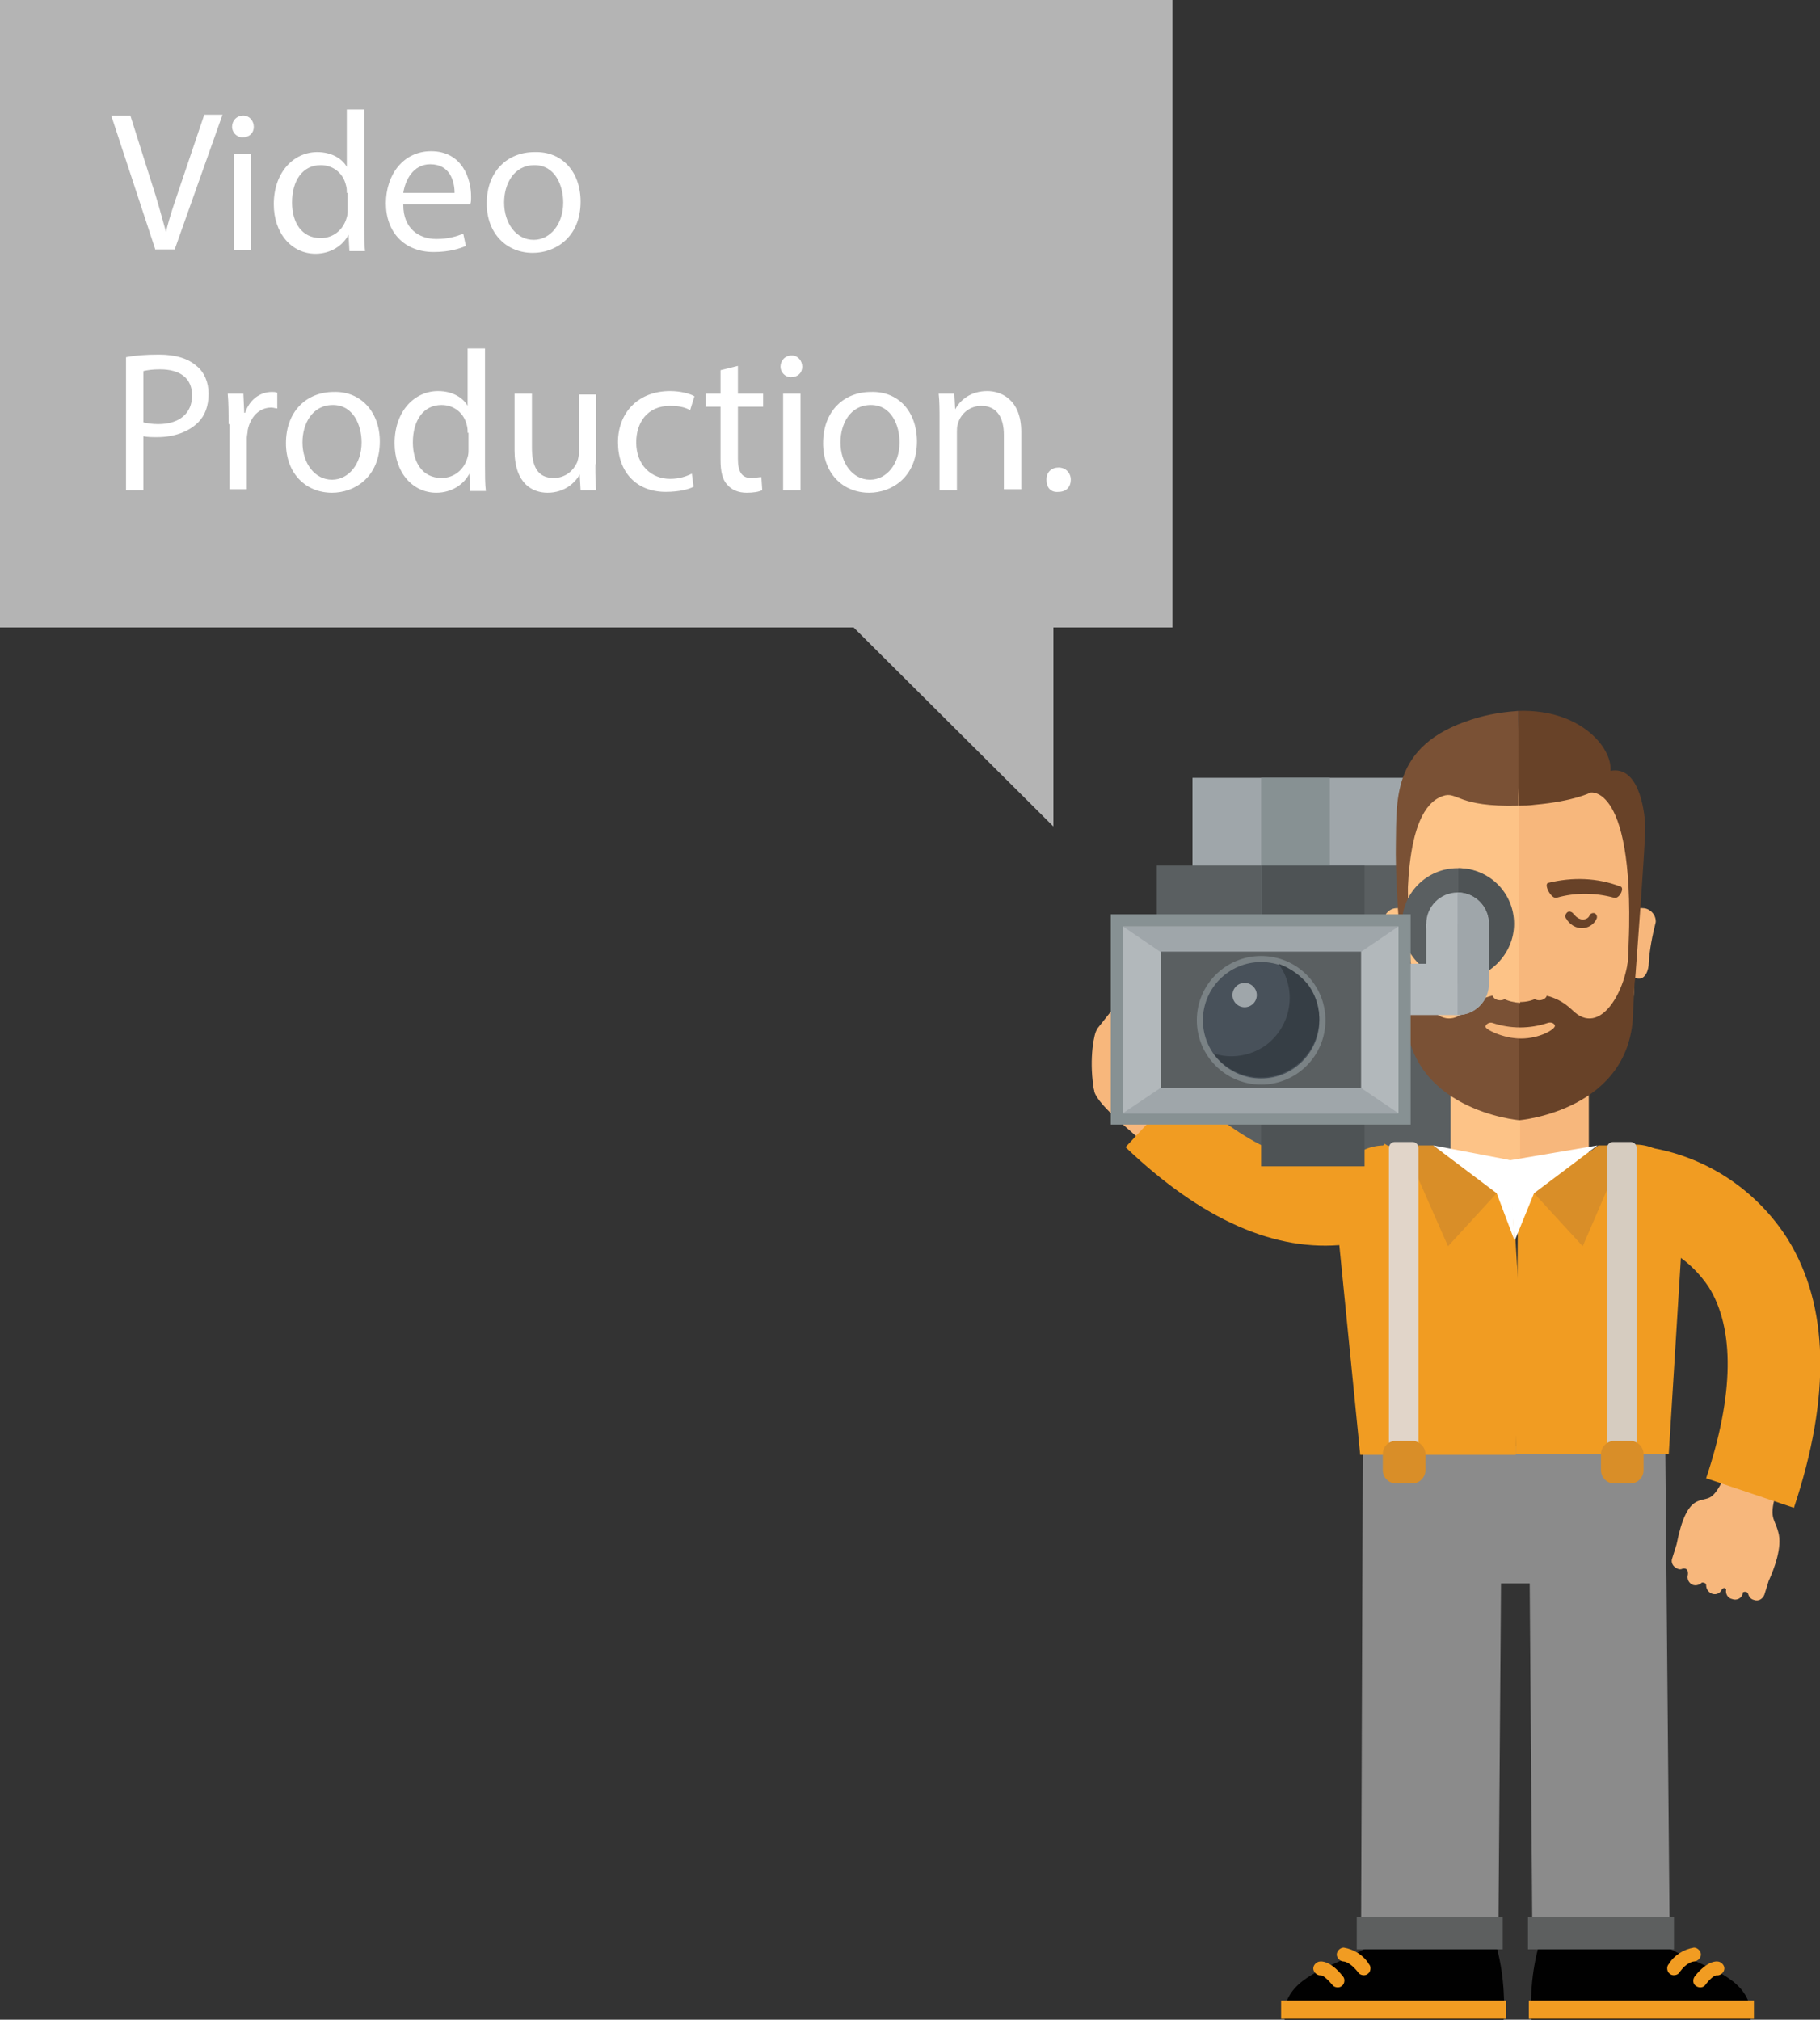 <?xml version="1.0" encoding="utf-8"?>
<!-- Generator: Adobe Illustrator 20.0.0, SVG Export Plug-In . SVG Version: 6.00 Build 0)  -->
<!DOCTYPE svg PUBLIC "-//W3C//DTD SVG 1.1//EN" "http://www.w3.org/Graphics/SVG/1.1/DTD/svg11.dtd">
<svg version="1.1" id="Layer_1" xmlns="http://www.w3.org/2000/svg"  x="0px" y="0px"
	 viewBox="0 0 209.4 232.4" style="enable-background:new 0 0 209.4 232.4;" xml:space="preserve">
<rect x="0" y="0" width="209.4" height="232.4" fill="#333333" stroke="none"/>
<style type="text/css">
	.st0{fill:#B4B4B4;}
	.st1{enable-background:new    ;}
	.st2{fill:#FFFFFF;}
	.st3{fill:#F2D291;}
	.st4{fill:#010101;}
	.st5{fill:#F19C22;}
	.st6{fill:#8B8B8B;}
	.st7{fill:#5D5F5F;}
	.st8{fill:#9FA6AA;}
	.st9{fill:#5A5F61;}
	.st10{fill:#879193;}
	.st11{fill:#F7B77C;}
	.st12{fill:#FDC387;}
	.st13{fill:#D98E28;}
	.st14{fill:#D6CCC0;}
	.st15{fill:#E1D5C9;}
	.st16{fill:#7A5135;}
	.st17{fill:#684228;}
	.st18{fill:#453428;}
	.st19{fill:#F6D7BA;}
	.st20{fill:#4E5355;}
	.st21{fill:#B2B8BB;}
	.st22{fill:#7A8285;}
	.st23{fill:#48515A;}
	.st24{fill:#363E45;}
</style>
<title>Asset 26</title>
<g id="Layer_2">
	<g id="Layer_1-2">
		<g>
			<rect class="st0" width="134.9" height="72.2"/>
		</g>
		<g>
			<polygon class="st0" points="121.2,65.3 121.2,95.1 94.7,68.7 			"/>
		</g>
		<g class="st1">
			<path class="st2" d="M17.9,28.8l-5.1-15.5H15l2.4,7.6c0.7,2.1,1.2,4,1.7,5.8h0c0.4-1.8,1.1-3.7,1.8-5.8l2.6-7.7h2.1l-5.5,15.5
				H17.9z"/>
		</g>
		<g class="st1">
			<path class="st2" d="M29.2,14.6c0,0.7-0.5,1.2-1.3,1.2c-0.7,0-1.2-0.6-1.2-1.2c0-0.7,0.5-1.3,1.3-1.3
				C28.7,13.3,29.2,13.9,29.2,14.6z M26.9,28.8V17.7h2v11.1H26.9z"/>
			<path class="st2" d="M41.9,12.5v13.5c0,1,0,2.1,0.1,2.9h-1.8l-0.1-1.9h0c-0.6,1.2-2,2.2-3.8,2.2c-2.7,0-4.8-2.3-4.8-5.7
				c0-3.7,2.3-6,5-6c1.7,0,2.9,0.8,3.4,1.7h0v-6.6H41.9z M39.9,22.2c0-0.3,0-0.6-0.1-0.9c-0.3-1.3-1.4-2.3-2.9-2.3
				c-2.1,0-3.3,1.8-3.3,4.3c0,2.3,1.1,4.1,3.3,4.1c1.4,0,2.6-0.9,3-2.4c0.1-0.3,0.1-0.6,0.1-0.9V22.2z"/>
			<path class="st2" d="M46.4,23.6c0,2.7,1.8,3.9,3.8,3.9c1.4,0,2.3-0.3,3.1-0.6l0.3,1.4c-0.7,0.3-1.9,0.7-3.7,0.7
				c-3.4,0-5.5-2.3-5.5-5.6s2-6,5.2-6c3.6,0,4.6,3.2,4.6,5.2c0,0.4,0,0.7-0.1,0.9H46.4z M52.3,22.2c0-1.3-0.5-3.3-2.8-3.3
				c-2,0-2.9,1.9-3.1,3.3H52.3z"/>
			<path class="st2" d="M66.8,23.2c0,4.1-2.9,5.9-5.5,5.9c-3,0-5.3-2.2-5.3-5.7c0-3.7,2.4-5.9,5.5-5.9
				C64.7,17.4,66.8,19.8,66.8,23.2z M58,23.3c0,2.4,1.4,4.3,3.4,4.3c1.9,0,3.4-1.8,3.4-4.3c0-1.9-0.9-4.3-3.3-4.3S58,21.2,58,23.3z"
				/>
		</g>
		<g class="st1">
			<path class="st2" d="M14.5,41.1c1-0.2,2.2-0.3,3.8-0.3c2,0,3.4,0.5,4.3,1.3c0.9,0.7,1.4,1.9,1.4,3.2c0,1.4-0.4,2.5-1.2,3.3
				c-1.1,1.1-2.8,1.7-4.7,1.7c-0.6,0-1.1,0-1.6-0.1v6.2h-2V41.1z M16.5,48.6c0.4,0.1,1,0.2,1.7,0.2c2.4,0,3.9-1.2,3.9-3.3
				c0-2-1.4-3-3.7-3c-0.9,0-1.5,0.1-1.9,0.2V48.6z"/>
		</g>
		<g class="st1">
			<path class="st2" d="M26.3,48.8c0-1.3,0-2.4-0.1-3.5H28l0.1,2.2h0.1c0.5-1.5,1.7-2.4,3.1-2.4c0.2,0,0.4,0,0.6,0.1V47
				c-0.2,0-0.4-0.1-0.7-0.1c-1.4,0-2.4,1.1-2.7,2.6c0,0.3-0.1,0.6-0.1,0.9v5.9h-2V48.8z"/>
		</g>
		<g class="st1">
			<path class="st2" d="M43.7,50.8c0,4.1-2.9,5.9-5.5,5.9c-3,0-5.3-2.2-5.3-5.7c0-3.7,2.4-5.9,5.5-5.9C41.5,45,43.7,47.4,43.7,50.8z
				 M34.8,50.9c0,2.4,1.4,4.3,3.4,4.3c1.9,0,3.4-1.8,3.4-4.3c0-1.9-0.9-4.3-3.3-4.3S34.8,48.8,34.8,50.9z"/>
			<path class="st2" d="M55.8,40.1v13.5c0,1,0,2.1,0.1,2.9h-1.8L54,54.5h0c-0.6,1.2-2,2.2-3.8,2.2c-2.7,0-4.8-2.3-4.8-5.7
				c0-3.7,2.3-6,5-6c1.7,0,2.9,0.8,3.4,1.7h0v-6.6H55.8z M53.8,49.8c0-0.3,0-0.6-0.1-0.9c-0.3-1.3-1.4-2.3-2.9-2.3
				c-2.1,0-3.3,1.8-3.3,4.3c0,2.3,1.1,4.1,3.3,4.1c1.4,0,2.6-0.9,3-2.4c0.1-0.3,0.1-0.6,0.1-0.9V49.8z"/>
			<path class="st2" d="M68.5,53.4c0,1.1,0,2.2,0.1,3h-1.8l-0.1-1.8h0c-0.5,0.9-1.7,2.1-3.7,2.1c-1.7,0-3.8-1-3.8-4.9v-6.5h2v6.2
				c0,2.1,0.6,3.5,2.5,3.5c1.4,0,2.3-0.9,2.7-1.8c0.1-0.3,0.2-0.7,0.2-1v-6.8h2V53.4z"/>
		</g>
		<g class="st1">
			<path class="st2" d="M79.8,56c-0.5,0.3-1.7,0.6-3.2,0.6c-3.4,0-5.5-2.3-5.5-5.7c0-3.4,2.3-5.9,6-5.9c1.2,0,2.3,0.3,2.8,0.6
				l-0.5,1.6c-0.5-0.3-1.2-0.5-2.3-0.5c-2.6,0-3.9,1.9-3.9,4.2c0,2.6,1.7,4.2,3.9,4.2c1.1,0,1.9-0.3,2.5-0.6L79.8,56z"/>
		</g>
		<g class="st1">
			<path class="st2" d="M84.9,42.1v3.2h2.9v1.5h-2.9v6c0,1.4,0.4,2.2,1.5,2.2c0.5,0,0.9-0.1,1.2-0.1l0.1,1.5c-0.4,0.2-1,0.3-1.8,0.3
				c-0.9,0-1.7-0.3-2.2-0.9c-0.6-0.6-0.8-1.6-0.8-2.9v-6.1h-1.7v-1.5h1.7v-2.7L84.9,42.1z"/>
			<path class="st2" d="M92.3,42.2c0,0.7-0.5,1.2-1.3,1.2c-0.7,0-1.2-0.6-1.2-1.2c0-0.7,0.5-1.3,1.3-1.3
				C91.8,40.9,92.3,41.5,92.3,42.2z M90.1,56.4V45.3h2v11.1H90.1z"/>
			<path class="st2" d="M105.5,50.8c0,4.1-2.9,5.9-5.5,5.9c-3,0-5.3-2.2-5.3-5.7c0-3.7,2.4-5.9,5.5-5.9
				C103.4,45,105.5,47.4,105.5,50.8z M96.7,50.9c0,2.4,1.4,4.3,3.4,4.3c1.9,0,3.4-1.8,3.4-4.3c0-1.9-0.9-4.3-3.3-4.3
				S96.7,48.8,96.7,50.9z"/>
			<path class="st2" d="M108.1,48.3c0-1.1,0-2.1-0.1-3h1.8l0.1,1.8h0c0.6-1.1,1.8-2.1,3.7-2.1c1.5,0,3.9,0.9,3.9,4.7v6.6h-2V50
				c0-1.8-0.7-3.3-2.6-3.3c-1.3,0-2.4,0.9-2.7,2.1c-0.1,0.3-0.1,0.6-0.1,0.9v6.7h-2V48.3z"/>
			<path class="st2" d="M120.4,55.2c0-0.9,0.6-1.4,1.4-1.4c0.8,0,1.4,0.6,1.4,1.4c0,0.8-0.5,1.4-1.4,1.4
				C120.9,56.7,120.4,56.1,120.4,55.2z"/>
		</g>
		<g>
			<rect x="177.4" y="219" class="st3" width="12" height="8.5"/>
		</g>
		<g>
			<path class="st4" d="M189.4,222.6c-2.9,0.8-10.1,0.9-11.9-0.2c-1.1,3.2-1.5,6.6-1.3,10h25.2c0.4-4-3.6-5.5-6.7-6.9
				C193.5,224.9,189.9,223.3,189.4,222.6z"/>
		</g>
		<g>
			<rect x="175.9" y="230.2" class="st5" width="25.9" height="2.1"/>
		</g>
		<g>
			<rect x="159.8" y="219" class="st3" width="12" height="8.5"/>
		</g>
		<g>
			<path class="st4" d="M159.8,222.6c2.9,0.8,10.1,0.9,11.9-0.2c1.1,3.2,1.5,6.6,1.3,10h-25.2c-0.4-4,3.6-5.5,6.7-6.9
				C155.6,224.9,159.3,223.3,159.8,222.6z"/>
		</g>
		<g>
			<rect x="147.4" y="230.2" class="st5" width="25.9" height="2.1"/>
		</g>
		<g>
			<polygon class="st6" points="191.6,166.4 174.1,166.4 156.8,166.4 156.6,222.3 172.4,222.3 172.7,182.2 174.3,182.2 176,182.2 
				176.3,222.3 192.1,222.3 			"/>
		</g>
		<g>
			<rect x="175.8" y="220.6" class="st7" width="16.8" height="3.7"/>
		</g>
		<g>
			<rect x="156.1" y="220.6" class="st7" width="16.8" height="3.7"/>
		</g>
		<g>
			<path class="st5" d="M154.6,225.7c-0.4,0-0.8-0.4-0.8-0.8s0.4-0.8,0.8-0.8c1.2,0.2,2.3,0.9,2.9,1.9c0.3,0.3,0.2,0.9-0.1,1.1
				c-0.3,0.3-0.9,0.2-1.1-0.1C155.3,225.7,154.6,225.7,154.6,225.7z"/>
		</g>
		<g>
			<path class="st5" d="M151.9,227.3c-0.4,0-0.8-0.4-0.8-0.8s0.4-0.8,0.8-0.8c0,0,1.1-0.2,2.6,1.7c0.3,0.3,0.2,0.9-0.1,1.1
				c-0.3,0.3-0.9,0.2-1.1-0.1C152.2,227.1,151.9,227.3,151.9,227.3z"/>
		</g>
		<g>
			<path class="st5" d="M194.9,225.7c0.4,0,0.8-0.4,0.8-0.8s-0.4-0.8-0.8-0.8c-1.2,0.2-2.3,0.9-2.9,1.9c-0.3,0.3-0.2,0.9,0.1,1.1
				c0.3,0.3,0.9,0.2,1.1-0.1C194.1,225.7,194.9,225.7,194.9,225.7z"/>
		</g>
		<g>
			<path class="st5" d="M197.6,227.3c0.4,0,0.8-0.4,0.8-0.8s-0.4-0.8-0.8-0.8c0,0-1.1-0.2-2.6,1.7c-0.3,0.4-0.2,0.9,0.1,1.1
				c0.4,0.3,0.9,0.2,1.1-0.1l0,0C197.2,227.1,197.6,227.3,197.6,227.3z"/>
		</g>
		<g>
			<rect x="137.2" y="89.5" class="st8" width="35.1" height="23.2"/>
		</g>
		<g>
			<rect x="133.1" y="99.6" class="st9" width="44.9" height="34.6"/>
		</g>
		<g>
			<rect x="145.1" y="89.5" class="st10" width="7.9" height="23.2"/>
		</g>
		<g>
			<polygon class="st11" points="182.8,125.7 174.9,125.7 174,128.8 174.9,134.1 182.8,134.1 			"/>
		</g>
		<g>
			<rect x="166.9" y="125.7" class="st12" width="8" height="8.5"/>
		</g>
		<g>
			<path class="st11" d="M203.5,181.9l-0.5,1.6c-0.2,0.5-0.7,0.8-1.2,0.6c-0.4-0.1-0.6-0.4-0.7-0.8l0,0c-0.1-0.1-0.3-0.2-0.5-0.1
				c-0.1,0-0.1,0.1-0.1,0.2c-0.1,0.5-0.7,0.8-1.2,0.6c-0.5-0.1-0.8-0.6-0.7-1.1l0,0c-0.2-0.4-0.5,0-0.5,0l0,0
				c-0.2,0.5-0.8,0.7-1.3,0.4c-0.3-0.2-0.5-0.5-0.5-0.9l0,0c0-0.2-0.2-0.3-0.4-0.3c-0.1,0-0.1,0-0.2,0.1l0,0c-0.4,0.3-1,0.3-1.3-0.1
				c-0.2-0.2-0.3-0.6-0.2-0.9c0.1-0.9-0.6-0.7-0.6-0.7l0,0c-0.2,0.1-0.4,0.1-0.6,0c-0.5-0.2-0.8-0.7-0.6-1.2c0,0,0,0,0,0l0.5-1.6
				c1.2-6.1,2.9-4.7,4-5.5s2-3.6,2-3.6l5.9,1.8c-1.5,4.4-0.7,4-0.2,5.9C205.1,178,204.1,180.6,203.5,181.9z"/>
		</g>
		<g>
			<path class="st5" d="M206.4,173.5c4.3-12.9,4-23.3-0.7-30.9c-3.6-5.7-9.5-9.6-16.2-10.6l-1.6,10.5c3.6,0.5,6.7,2.6,8.7,5.6
				c3,4.8,2.9,12.4-0.3,22L206.4,173.5z"/>
		</g>
		<g>
			<path class="st11" d="M129,114.9c0.5-0.3,1.1-0.2,1.4,0.3c0.2,0.3,0.2,0.7,0.1,1l-2.6,2.9l0.2,1.9c0.2,1.1,0.7,2.2,1.5,3.1
				c0.3,0.4,0.7,0.6,1.1,0.8c0.6-0.1,1.3-0.4,1.7-0.8c0.3-0.7,0.6-1.4,0.6-2.1l0.1-2.1c-0.1-0.5,0.2-1.1,0.8-1.2s1.1,0.2,1.2,0.8
				c0,0.2,0,0.4,0,0.5l-0.1,1.7l0.3,2.9l0,0c0.7,1.6,1.4,3.1,2.3,4.6c0.7,1.2,1.6,2.3,2.4,3.3c0.6,0.6,1,1.1,1,1.1l-3.2,3.1
				l-0.5,0.5c0,0-4.1-4.1-5.4-5.4s-5.5-4.5-6-6.2l0,0c0,0,0-0.1,0-0.1s-0.1-0.3-0.1-0.5c-0.5-3.3,0.1-6.2,0.4-6.5l0,0
				c0-0.1,0.1-0.2,0.1-0.2L129,114.9z"/>
		</g>
		<g>
			<path class="st5" d="M129.5,132c8.8,8.4,17.3,12.1,25.3,11.2c8.7-1,11.4-4.6,12.6-6.5l-8.1-5.1c-0.7,1-1,1.6-5.6,2.1
				c-5,0.6-11.1-2.4-17.7-8.7L129.5,132z"/>
		</g>
		<g>
			<path class="st5" d="M159.3,131.8c-3.1,0-5.7,2.4-5.7,6.5l2.9,29.1h17.9l0.5-16l-1.1-17.9L159.3,131.8z"/>
		</g>
		<g>
			<path class="st5" d="M193.8,138.2c0-4.1-2.6-6.5-5.7-6.5l-13.4,2.3l-0.3,33.3H192L193.8,138.2z"/>
		</g>
		<g>
			<polygon class="st13" points="166.6,143.4 172.2,137.3 164.9,131.8 161.5,131.8 			"/>
		</g>
		<g>
			<polygon class="st13" points="182.1,143.4 176.5,137.3 183.9,131.8 187.1,131.8 			"/>
		</g>
		<g>
			<polygon class="st2" points="173.8,133.5 173.8,136.1 174.2,142.6 174.3,142.7 176.5,137.3 183.8,131.8 			"/>
		</g>
		<g>
			<polygon class="st2" points="164.9,131.8 172.2,137.3 174.2,142.6 173.8,133.5 			"/>
		</g>
		<g>
			<path class="st14" d="M188.3,167.4v-35.3c0-0.4-0.3-0.7-0.7-0.7h-2c-0.4,0-0.7,0.3-0.7,0.7v35.3L188.3,167.4z"/>
		</g>
		<g>
			<path class="st13" d="M185.7,165.8h1.9c0.8,0,1.5,0.7,1.5,1.5v1.9c0,0.8-0.7,1.5-1.5,1.5h-1.9c-0.8,0-1.5-0.7-1.5-1.5v-1.9
				C184.2,166.5,184.9,165.8,185.7,165.8z"/>
		</g>
		<g>
			<path class="st15" d="M163.2,167.4v-35.3c0-0.4-0.3-0.7-0.7-0.7h-2c-0.4,0-0.7,0.3-0.7,0.7v35.3L163.2,167.4z"/>
		</g>
		<g>
			<path class="st13" d="M160.6,165.8h1.9c0.8,0,1.5,0.7,1.5,1.5v1.9c0,0.8-0.7,1.5-1.5,1.5h-1.9c-0.8,0-1.5-0.7-1.5-1.5v-1.9
				C159.1,166.5,159.7,165.8,160.6,165.8z"/>
		</g>
		<g>
			<path class="st11" d="M189.7,110.8c0,0.8-0.4,1.9-1.2,1.8l0,0c-0.8,0-1.5-0.8-1.4-1.6c0,0,0,0,0,0l0.3-5.1
				c0.1-0.8,0.8-1.5,1.6-1.4l0,0c0.8,0,1.5,0.7,1.5,1.5c0,0,0,0.1,0,0.1C190.1,107.7,189.8,109.2,189.7,110.8z"/>
		</g>
		<g>
			<path class="st12" d="M160,110.8c0,0.8,0.3,1.9,1.2,1.8l0,0c0.8,0,1.5-0.8,1.4-1.6l-0.3-5.1c0-0.8-0.8-1.5-1.6-1.4l0,0
				c-0.8,0-1.5,0.7-1.5,1.5c0,0,0,0.1,0,0.1C159.7,107.7,159.9,109.2,160,110.8z"/>
		</g>
		<g>
			<path class="st12" d="M188,113.8c0,4-2.5,7.2-6.5,7.2h-13.2c-4,0-6.5-3.2-6.5-7.2L161,97c0-4,2.5-7.2,6.5-7.2h14.7
				c4,0,6.5,3.2,6.5,7.2L188,113.8z"/>
		</g>
		<g>
			<path class="st11" d="M182.1,89.7h-7.3v31.4h6.6c4,0,6.5-3.2,6.5-7.2l0.7-16.8C188.7,93,186.1,89.7,182.1,89.7z"/>
		</g>
		<g>
			<path class="st16" d="M168.4,116.5c-3.2,2.7-6.2-3.1-6.2-7.3l-0.4-12c-0.3,0.8-1.1-2.1-1.1-0.1l1,19.1
				c0,11.6,13.1,12.7,13.1,12.7l0.4-8.1l-0.4-6.6C170.8,114.3,169.7,115.3,168.4,116.5z"/>
		</g>
		<g>
			<path class="st17" d="M181.2,116.5c3.2,2.7,6.2-3.1,6.2-7.3l0.4-12.1c0.3,0.8,1.2-3.1,1.2-1.1l-1.1,20.2
				c0,11.6-13.1,12.7-13.1,12.7v-14.7C178.8,114.3,179.9,115.3,181.2,116.5z"/>
		</g>
		<g>
			<path class="st11" d="M175,119.5c-2.1,0-4.2-1.1-4.1-1.4c0.1-0.3,0.5-0.5,0.8-0.4c0,0,0,0,0,0l0,0c2.1,0.7,4.3,0.7,6.4,0
				c0.3-0.1,0.7,0,0.8,0.3c0,0,0,0,0,0C179,118.4,177.2,119.5,175,119.5z"/>
		</g>
		<g>
			<path class="st17" d="M179.1,103.3c2.1-0.6,4.4-0.6,6.6,0c0.6,0.2,1.3-1.2,0.7-1.3c-2.6-1-5.5-1.1-8.3-0.4
				C177.6,101.8,178.5,103.5,179.1,103.3z"/>
		</g>
		<g>
			<path class="st16" d="M170.6,103.3c-0.8-0.5-1.7-0.8-2.6-0.8c-1.4,0-2.7,0.3-3.9,0.8c-0.6,0.2-1.3-1.2-0.7-1.3
				c1.4-0.8,3-1.2,4.6-1.2c1.3,0,2.5,0.3,3.6,0.8C172.1,101.9,171.2,103.6,170.6,103.3z"/>
		</g>
		<g>
			<path class="st12" d="M172.2,113.9c0,0.8,1.2,1.4,2.7,1.5l-0.1-16.1C173.8,100.4,172.2,113.9,172.2,113.9z"/>
		</g>
		<g>
			<path class="st11" d="M176.2,104.7c-0.6-3.4-1-5.1-1.4-5.5v16.1h0.1c1.5,0,2.7-0.7,2.7-1.5C177.6,113.9,177,109.5,176.2,104.7z"
				/>
		</g>
		<g>
			<ellipse class="st12" cx="172.6" cy="114.4" rx="0.9" ry="0.7"/>
		</g>
		<g>
			<ellipse class="st11" cx="177.1" cy="114.4" rx="0.9" ry="0.7"/>
		</g>
		<g>
			<circle class="st18" cx="167.5" cy="105.5" r="1.3"/>
		</g>
		<g>
			<circle class="st19" cx="167.9" cy="105.2" r="0.4"/>
		</g>
		<g>
			<path class="st17" d="M182,106.8c-0.7,0-1.4-0.4-1.8-1.1c-0.2-0.2-0.1-0.5,0.1-0.7c0.2-0.2,0.5-0.1,0.7,0.1c0,0,0,0.1,0.1,0.1
				c0.2,0.3,0.6,0.6,1,0.6c0.4,0,0.7-0.2,0.8-0.5c0.1-0.2,0.4-0.3,0.6-0.2c0.2,0.1,0.3,0.4,0.2,0.6
				C183.4,106.4,182.7,106.8,182,106.8z"/>
		</g>
		<g>
			<path class="st17" d="M185.3,88.7c0.2-2.7-3.5-7.1-10.5-6.9l-0.4,5.7l0.4,5.2c0.5,0,1.1,0,1.8-0.1c4.5-0.4,6.4-1.4,6.4-1.4
				s5.7-1.1,4.2,21c0.8-1.8,0.9,0.9,0.9,0.9s1.2-15.8,1.2-18C189.2,92.8,188.4,88.1,185.3,88.7z"/>
		</g>
		<g>
			<path class="st16" d="M170.3,82.5c-10.2,2.8-9.6,9.2-9.7,14.7s0.9,15.7,0.9,15.7s0.4-4.4,0.5-3.5c-0.1-4.5-0.7-16.2,4-17.8
				c1.7-0.6,1.6,1.3,8.7,1.1V81.8C173.3,81.9,171.8,82.1,170.3,82.5z"/>
		</g>
		<g>
			<rect x="145.1" y="99.6" class="st20" width="11.9" height="34.6"/>
		</g>
		<g>
			<circle class="st9" cx="167.7" cy="106.3" r="6.4"/>
		</g>
		<g>
			<path class="st20" d="M174.2,106.3c0-3.6-2.9-6.4-6.4-6.4v12.9C171.3,112.7,174.2,109.8,174.2,106.3z"/>
		</g>
		<g>
			<circle class="st21" cx="167.7" cy="106.3" r="3.6"/>
		</g>
		<g>
			<rect x="157.7" y="110.9" class="st21" width="10" height="5.9"/>
		</g>
		<g>
			<rect x="164.1" y="106.3" class="st21" width="7.2" height="6.9"/>
		</g>
		<g>
			<path class="st8" d="M171.3,106.3c0-2-1.6-3.6-3.6-3.6v7.2C169.7,109.9,171.3,108.3,171.3,106.3
				C171.3,106.3,171.3,106.3,171.3,106.3z"/>
		</g>
		<g>
			<circle class="st21" cx="167.7" cy="113.2" r="3.6"/>
		</g>
		<g>
			<path class="st8" d="M171.3,113.2c0-2-1.6-3.6-3.6-3.6v7.2C169.7,116.8,171.3,115.2,171.3,113.2
				C171.3,113.2,171.3,113.2,171.3,113.2z"/>
		</g>
		<g>
			<rect x="167.7" y="106.3" class="st8" width="3.6" height="6.9"/>
		</g>
		<g>
			<rect x="127.8" y="105.2" class="st10" width="34.5" height="24.2"/>
		</g>
		<g>
			<rect x="129.2" y="106.6" class="st8" width="31.7" height="21.4"/>
		</g>
		<g>
			<rect x="129.2" y="106.6" class="st8" width="31.7" height="21.4"/>
		</g>
		<g>
			<polygon class="st21" points="160.9,128.1 129.2,128.1 160.9,106.6 			"/>
		</g>
		<g>
			<polygon class="st21" points="129.2,106.6 129.2,128.1 145.1,117.4 			"/>
		</g>
		<g>
			<polygon class="st8" points="129.2,128.1 160.9,128.1 145.1,117.4 			"/>
		</g>
		<g>
			<rect x="133.6" y="109.5" class="st9" width="23" height="15.7"/>
		</g>
		<g>
			<circle class="st22" cx="145.1" cy="117.4" r="7.4"/>
		</g>
		<g>
			<circle class="st23" cx="145.1" cy="117.4" r="6.7"/>
		</g>
		<g>
			<path class="st24" d="M147.1,110.9c2.2,3,1.5,7.2-1.5,9.4c-1.7,1.2-4,1.6-6,0.9c2.2,3,6.4,3.7,9.4,1.5c3-2.2,3.7-6.4,1.5-9.4
				C149.7,112.3,148.5,111.4,147.1,110.9z"/>
		</g>
		<g>
			<circle class="st8" cx="143.2" cy="114.5" r="1.4"/>
		</g>
	</g>
</g>
</svg>
